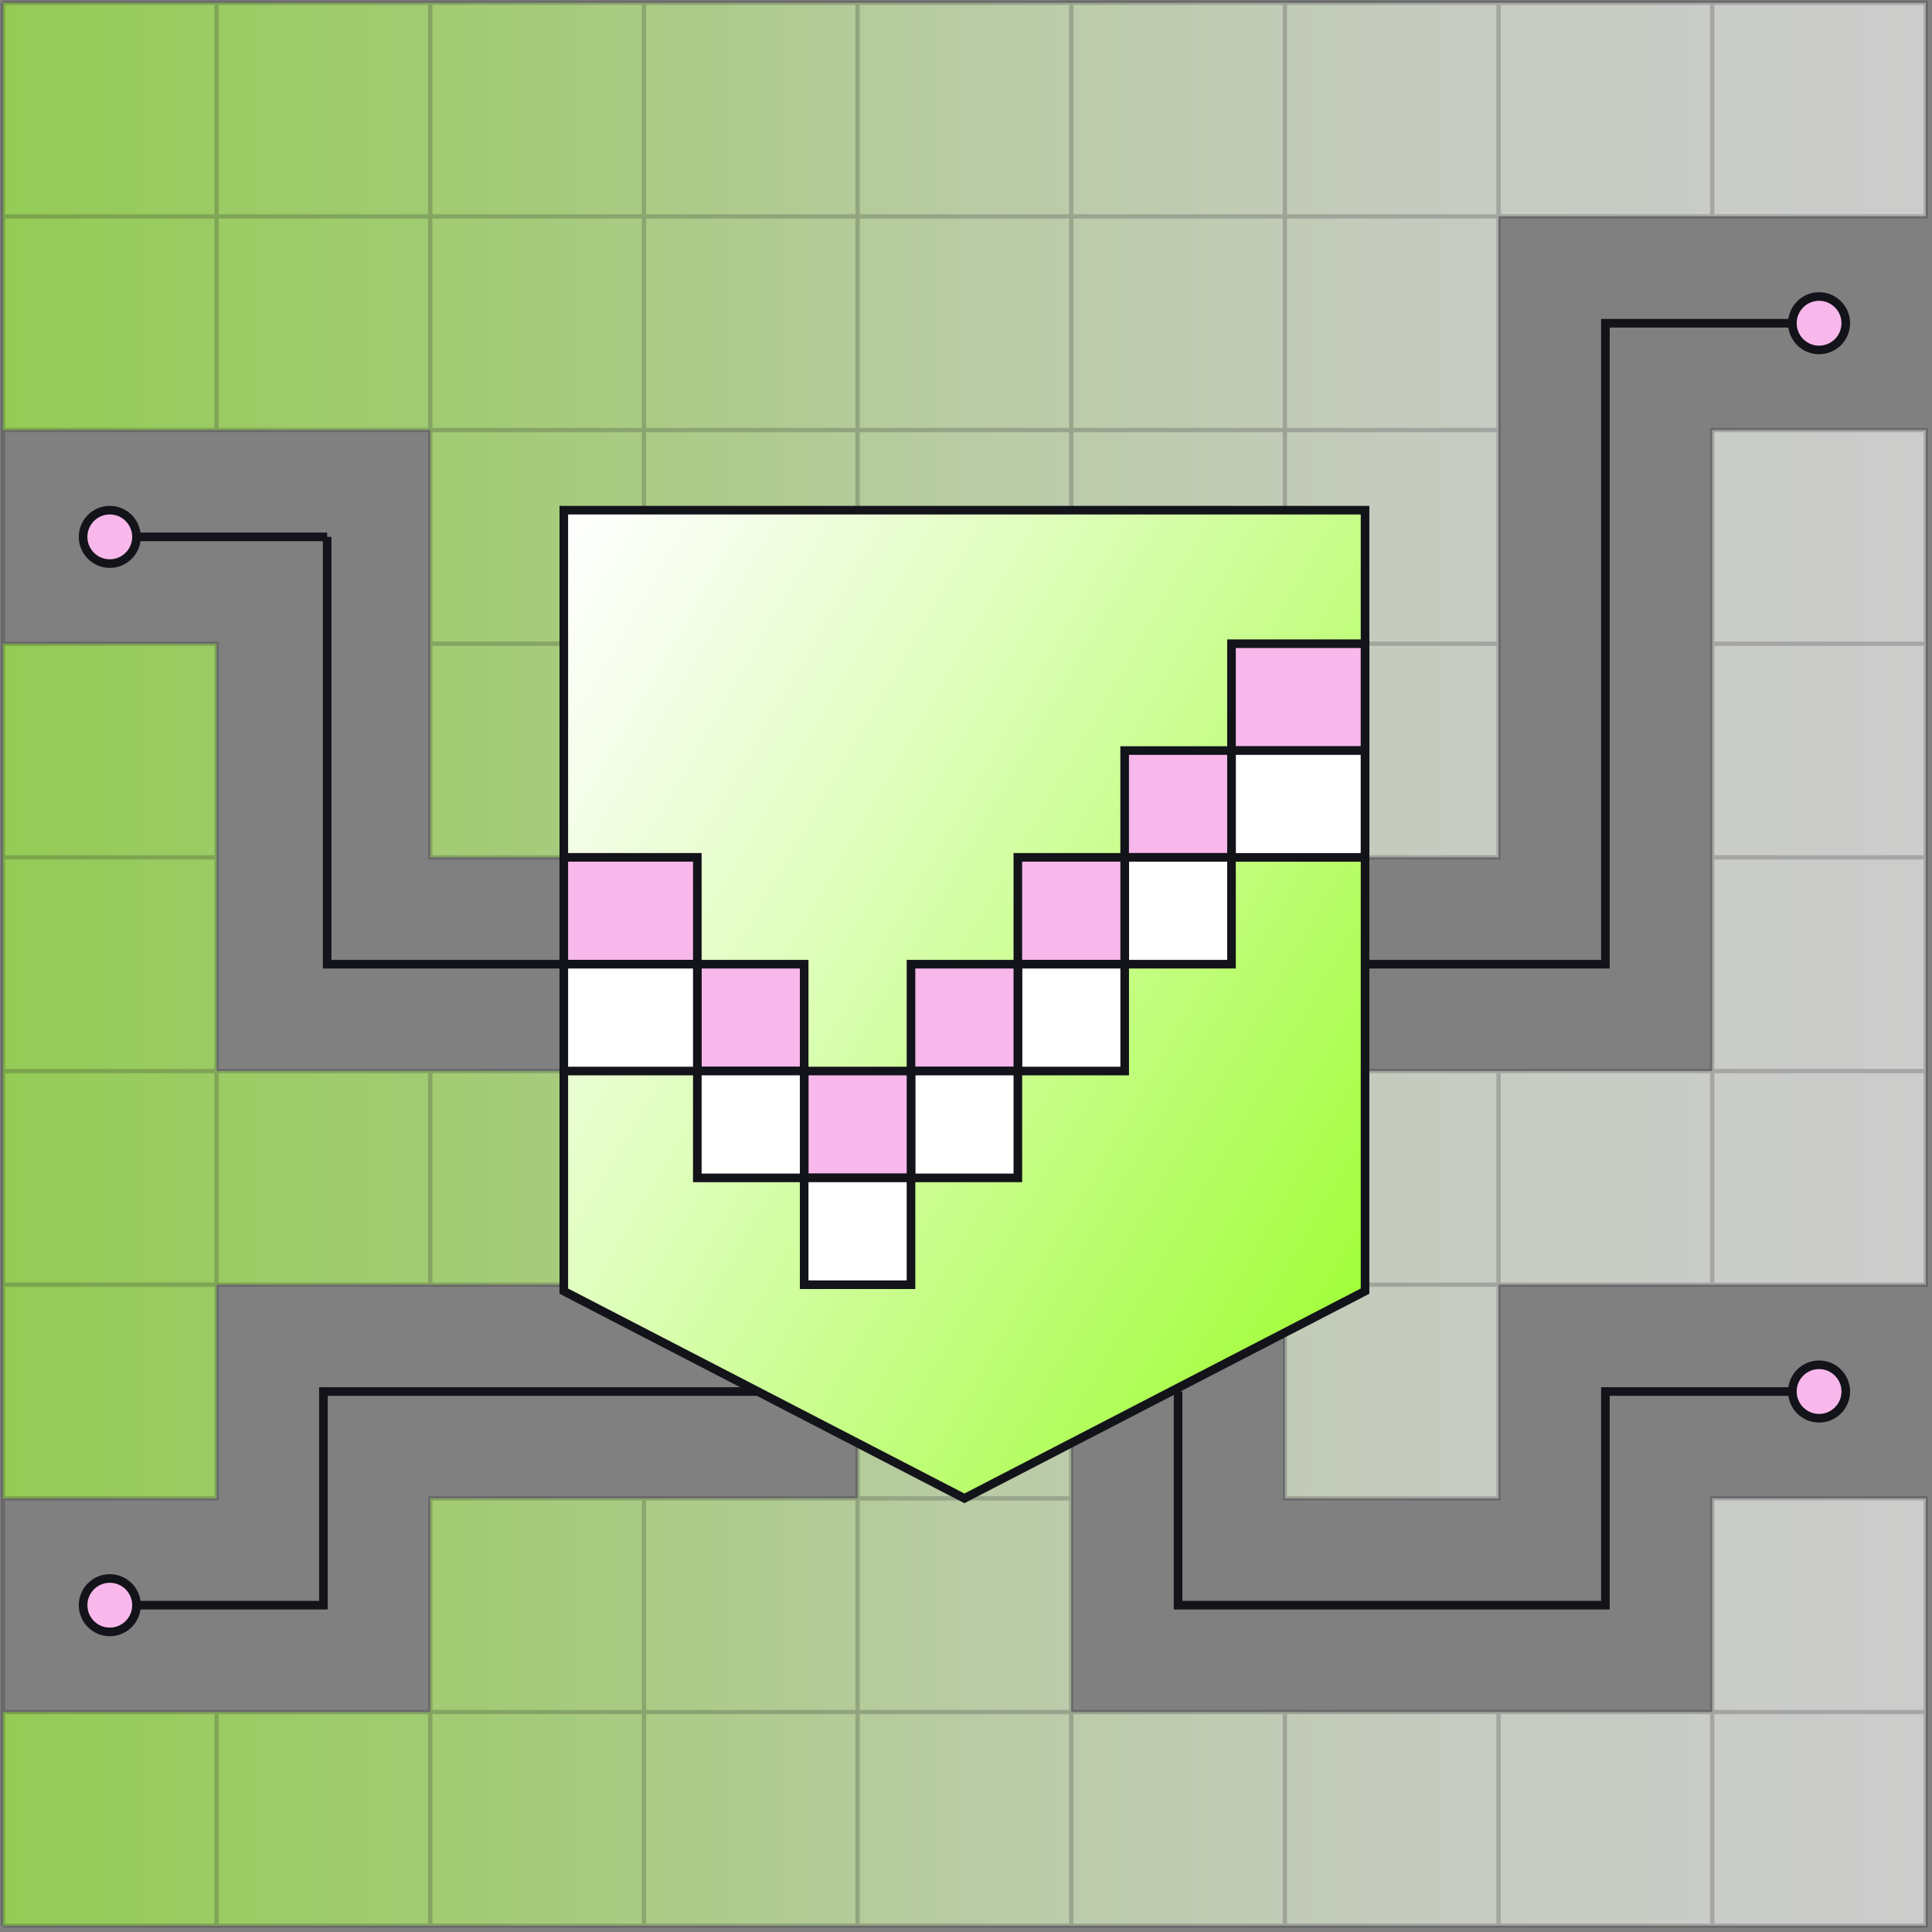 <svg width="449" height="449" viewBox="0 0 449 449" fill="none" xmlns="http://www.w3.org/2000/svg">
<rect x="0" y="0" width="449" height="449" fill="#808080" stroke="none"/>
<path d="M397.919 397.871H447.569V348.221H397.919V397.871ZM397.919 298.561H447.569V248.911H397.919V298.561ZM397.919 248.911H447.569V199.26H397.919V248.911ZM397.919 199.25H447.569V149.601H397.919V199.25ZM397.919 149.601H447.569V99.951H397.919V149.601ZM397.919 50.291H447.569V0.641H397.919V50.291ZM348.269 298.561H397.919V248.911H348.269V298.561ZM348.269 50.291H397.919V0.641H348.269V50.291ZM298.619 348.221H348.269V298.57H298.619V348.221ZM298.619 50.291H348.269V0.641H298.619V50.291ZM248.959 199.25H298.609V149.601H248.959V199.25ZM248.959 50.291H298.609V0.641H248.959V50.291ZM199.31 397.871H248.959V348.221H199.31V397.871ZM199.31 298.561H248.959V248.911H199.31V298.561ZM199.31 248.911H248.959V199.26H199.31V248.911ZM199.31 199.25H248.959V149.601H199.31V199.25ZM199.31 99.94H248.959V50.291H199.31V99.94ZM248.959 99.94H298.609V50.291H248.959V99.94ZM298.619 99.94H348.269V50.291H298.619V99.94ZM298.619 149.601H348.269V99.951H298.619V149.601ZM298.619 199.25H348.269V149.601H298.619V199.25ZM199.31 50.291H248.959V0.641H199.31V50.291ZM149.649 298.561H199.299V248.911H149.649V298.561ZM149.649 248.911H199.299V199.26H149.649V248.911ZM149.649 199.25H199.299V149.601H149.649V199.25ZM149.649 99.94H199.299V50.291H149.649V99.94ZM149.649 50.291H199.299V0.641H149.649V50.291ZM99.999 397.871H149.649V348.221H99.999V397.871ZM50.34 298.561H99.989V248.911H50.34V298.561ZM149.649 397.871H199.299V348.221H149.649V397.871ZM199.31 348.221H248.959V298.57H199.31V348.221ZM248.959 298.561H298.609V248.911H248.959V298.561ZM248.959 248.911H298.609V199.26H248.959V248.911ZM298.619 298.561H348.269V248.911H298.619V298.561ZM99.999 298.561H149.649V248.911H99.999V298.561ZM99.999 199.25H149.649V149.601H99.999V199.25ZM99.999 149.601H149.649V99.951H99.999V149.601ZM149.649 149.601H199.299V99.951H149.649V149.601ZM199.31 149.601H248.959V99.951H199.31V149.601ZM248.959 149.601H298.609V99.951H248.959V149.601ZM99.999 50.291H149.649V0.641H99.999V50.291ZM397.919 447.53H447.569V397.88H397.919V447.53ZM348.269 447.53H397.919V397.88H348.269V447.53ZM298.619 447.53H348.269V397.88H298.619V447.53ZM248.959 447.53H298.609V397.88H248.959V447.53ZM199.31 447.53H248.959V397.88H199.31V447.53ZM149.649 447.53H199.299V397.88H149.649V447.53ZM99.999 447.53H149.649V397.88H99.999V447.53ZM50.34 447.53H99.989V397.88H50.34V447.53ZM50.34 50.291H99.989V0.641H50.34V50.291ZM50.34 99.94H99.989V50.291H50.34V99.94ZM0.689 447.53H50.34V397.88H0.689V447.53ZM0.689 348.221H50.34V298.57H0.689V348.221ZM0.689 298.561H50.34V248.911H0.689V298.561ZM0.689 248.911H50.34V199.26H0.689V248.911ZM0.689 199.25H50.34V149.601H0.689V199.25ZM0.689 99.94H50.34V50.291H0.689V99.94ZM99.999 99.94H149.649V50.291H99.999V99.94ZM0.689 50.291H50.34V0.641H0.689V50.291ZM0.689 447.53V0.641V447.53Z" fill="url(#paint0_linear_613_7746)" fill-opacity="0.6"/>
<path d="M397.919 298.561H447.569V248.911M397.919 298.561V248.911M397.919 298.561H348.269M447.569 248.911H397.919M447.569 248.911V199.26H397.919V248.911M397.919 248.911H348.269M447.569 149.601V199.25H397.919V149.601M447.569 149.601H397.919M447.569 149.601V99.951H397.919V149.601M397.919 50.291H447.569V0.641H397.919M397.919 50.291V0.641M397.919 50.291H348.269M397.919 0.641H348.269M348.269 298.561V248.911M348.269 298.561H298.619V248.911H348.269M348.269 50.291V0.641M348.269 50.291H298.619M348.269 50.291V99.94H298.619V50.291M348.269 0.641H298.619V50.291M248.959 199.25H298.609V149.601M248.959 199.25V149.601M248.959 199.25H199.31V149.601M298.609 149.601H248.959M298.609 149.601V99.951H248.959M248.959 149.601H199.31M248.959 149.601V99.951M248.959 50.291H298.609M248.959 50.291V0.641M248.959 50.291V99.94M248.959 50.291H199.31M298.609 50.291V0.641H248.959M298.609 50.291V99.94H248.959M248.959 0.641H199.31V50.291M248.959 348.221V397.871H199.31V348.221M248.959 348.221H199.31M248.959 348.221V298.57H199.31V348.221M248.959 298.561H199.31V248.911M248.959 298.561V248.911M248.959 298.561H298.609V248.911M248.959 248.911H199.31M248.959 248.911V199.26M248.959 248.911H298.609M199.31 248.911V199.26H248.959M248.959 199.26H298.609V248.911M199.31 149.601V99.951H248.959M248.959 99.94H199.31V50.291M298.619 149.601H348.269M298.619 149.601V99.951H348.269V149.601M298.619 149.601V199.25H348.269V149.601M149.649 298.561H199.299V248.911M149.649 298.561V248.911M149.649 298.561H99.999V248.911H149.649M199.299 248.911H149.649M199.299 248.911V199.26H149.649V248.911M149.649 199.25H199.299V149.601M149.649 199.25V149.601M149.649 199.25H99.999V149.601M199.299 149.601H149.649M199.299 149.601V99.951H149.649M149.649 149.601H99.999M149.649 149.601V99.951M149.649 99.94H199.299V50.291M149.649 99.94V50.291M149.649 99.94H99.999V50.291M199.299 50.291H149.649M199.299 50.291V0.641H149.649M149.649 50.291V0.641M149.649 50.291H99.999M149.649 0.641H99.999V50.291M149.649 397.871H99.999V348.221H149.649M149.649 397.871V348.221M149.649 397.871H199.299V348.221H149.649M50.34 298.561H99.989V248.911H50.34M50.34 298.561V248.911M50.34 298.561H0.689V248.911M50.34 248.911H0.689M50.34 248.911V199.26H0.689V248.911M99.999 149.601V99.951H149.649M397.919 447.53H447.569V397.88H397.919M397.919 447.53V397.88M397.919 447.53H348.269M397.919 397.88H348.269M348.269 447.53V397.88M348.269 447.53H298.619V397.88H348.269M248.959 447.53H298.609V397.88H248.959M248.959 447.53V397.88M248.959 447.53H199.31V397.88H248.959M149.649 447.53H199.299V397.88H149.649M149.649 447.53V397.88M149.649 447.53H99.999V397.88H149.649M50.34 447.53H99.989V397.88H50.34M50.34 447.53V397.88M50.34 447.53H0.689M50.34 397.88H0.689V447.53M50.34 50.291H99.989M50.34 50.291V0.641M50.34 50.291V99.94M50.34 50.291H0.689M99.989 50.291V0.641H50.34M99.989 50.291V99.94H50.34M50.34 0.641H0.689M50.34 99.94H0.689V50.291M0.689 447.53V0.641M0.689 50.291V0.641M397.919 397.871H447.569V348.221H397.919V397.871ZM298.619 348.221H348.269V298.57H298.619V348.221ZM0.689 348.221H50.34V298.57H0.689V348.221ZM0.689 199.25H50.34V149.601H0.689V199.25Z" stroke="#13131A" stroke-opacity="0.2" stroke-miterlimit="10"/>
<path d="M317.239 300.061L224.129 348.221L131.029 300.061V118.561H317.239V300.061Z" fill="url(#paint1_linear_613_7746)" stroke="#13131A" stroke-width="2" stroke-miterlimit="10"/>
<path d="M76.029 124.77V224.08H131.029" stroke="#13131A" stroke-width="2" stroke-miterlimit="10"/>
<path d="M317.24 224.081H373.1V75.121H422.75" stroke="#13131A" stroke-width="2" stroke-miterlimit="10"/>
<path d="M428.961 75.12C428.961 71.69 426.183 68.91 422.756 68.91C419.329 68.91 416.551 71.69 416.551 75.12C416.551 78.55 419.329 81.33 422.756 81.33C426.183 81.33 428.961 78.55 428.961 75.12Z" fill="#F8B8EB" stroke="#13131A" stroke-width="2" stroke-miterlimit="10"/>
<path d="M176.13 323.391H75.169V373.041H25.52" stroke="#13131A" stroke-width="2" stroke-miterlimit="10"/>
<path d="M31.721 373.05C31.721 369.62 28.942 366.84 25.516 366.84C22.089 366.84 19.311 369.62 19.311 373.05C19.311 376.479 22.089 379.26 25.516 379.26C28.942 379.26 31.721 376.479 31.721 373.05Z" fill="#F8B8EB" stroke="#13131A" stroke-width="2" stroke-miterlimit="10"/>
<path d="M273.789 323.391V373.041H373.099V323.391H422.749" stroke="#13131A" stroke-width="2" stroke-miterlimit="10"/>
<path d="M428.961 323.39C428.961 319.96 426.183 317.18 422.756 317.18C419.329 317.18 416.551 319.96 416.551 323.39C416.551 326.819 419.329 329.6 422.756 329.6C426.183 329.6 428.961 326.819 428.961 323.39Z" fill="#F8B8EB" stroke="#13131A" stroke-width="2" stroke-miterlimit="10"/>
<path d="M317.229 149.6H286.199V174.43H317.229V149.6Z" fill="#F8B8EB" stroke="#13131A" stroke-width="2" stroke-miterlimit="10"/>
<path d="M317.229 174.43H286.199V199.259H317.229V174.43Z" fill="white" stroke="#13131A" stroke-width="2" stroke-miterlimit="10"/>
<path d="M286.199 174.43H261.369V199.259H286.199V174.43Z" fill="#F8B8EB" stroke="#13131A" stroke-width="2" stroke-miterlimit="10"/>
<path d="M286.199 199.25H261.369V224.08H286.199V199.25Z" fill="white" stroke="#13131A" stroke-width="2" stroke-miterlimit="10"/>
<path d="M261.379 199.25H236.549V224.08H261.379V199.25Z" fill="#F8B8EB" stroke="#13131A" stroke-width="2" stroke-miterlimit="10"/>
<path d="M261.379 224.08H236.549V248.91H261.379V224.08Z" fill="white" stroke="#13131A" stroke-width="2" stroke-miterlimit="10"/>
<path d="M236.549 224.08H211.719V248.91H236.549V224.08Z" fill="#F8B8EB" stroke="#13131A" stroke-width="2" stroke-miterlimit="10"/>
<path d="M236.549 248.91H211.719V273.74H236.549V248.91Z" fill="white" stroke="#13131A" stroke-width="2" stroke-miterlimit="10"/>
<path d="M211.719 248.91H186.889V273.74H211.719V248.91Z" fill="#F8B8EB" stroke="#13131A" stroke-width="2" stroke-miterlimit="10"/>
<path d="M211.719 273.74H186.889V298.57H211.719V273.74Z" fill="white" stroke="#13131A" stroke-width="2" stroke-miterlimit="10"/>
<path d="M186.889 224.08H162.059V248.91H186.889V224.08Z" fill="#F8B8EB" stroke="#13131A" stroke-width="2" stroke-miterlimit="10"/>
<path d="M186.889 248.91H162.059V273.74H186.889V248.91Z" fill="white" stroke="#13131A" stroke-width="2" stroke-miterlimit="10"/>
<path d="M162.059 199.25H131.029V224.08H162.059V199.25Z" fill="#F8B8EB" stroke="#13131A" stroke-width="2" stroke-miterlimit="10"/>
<path d="M162.059 224.08H131.029V248.91H162.059V224.08Z" fill="white" stroke="#13131A" stroke-width="2" stroke-miterlimit="10"/>
<path d="M25.52 124.77H76.029" stroke="#13131A" stroke-width="2" stroke-miterlimit="10"/>
<path d="M31.721 124.771C31.721 121.341 28.942 118.561 25.516 118.561C22.089 118.561 19.311 121.341 19.311 124.771C19.311 128.2 22.089 130.98 25.516 130.98C28.942 130.98 31.721 128.2 31.721 124.771Z" fill="#F8B8EB" stroke="#13131A" stroke-width="2" stroke-miterlimit="10"/>
<defs>
<linearGradient id="paint0_linear_613_7746" x1="0.689" y1="224.085" x2="447.569" y2="224.085" gradientUnits="userSpaceOnUse">
<stop stop-color="#A2FD3A"/>
<stop offset="0.25" stop-color="#BBFD6F"/>
<stop offset="0.5" stop-color="#DFFEBC"/>
<stop offset="0.75" stop-color="#F6FEEC"/>
<stop offset="1" stop-color="white"/>
</linearGradient>
<linearGradient id="paint1_linear_613_7746" x1="115.009" y1="146.311" x2="333.259" y2="272.32" gradientUnits="userSpaceOnUse">
<stop stop-color="white"/>
<stop offset="0.13" stop-color="#F6FEEC"/>
<stop offset="0.39" stop-color="#DFFEBC"/>
<stop offset="0.76" stop-color="#BBFD6F"/>
<stop offset="1" stop-color="#A2FD3A"/>
</linearGradient>
</defs>
</svg>
